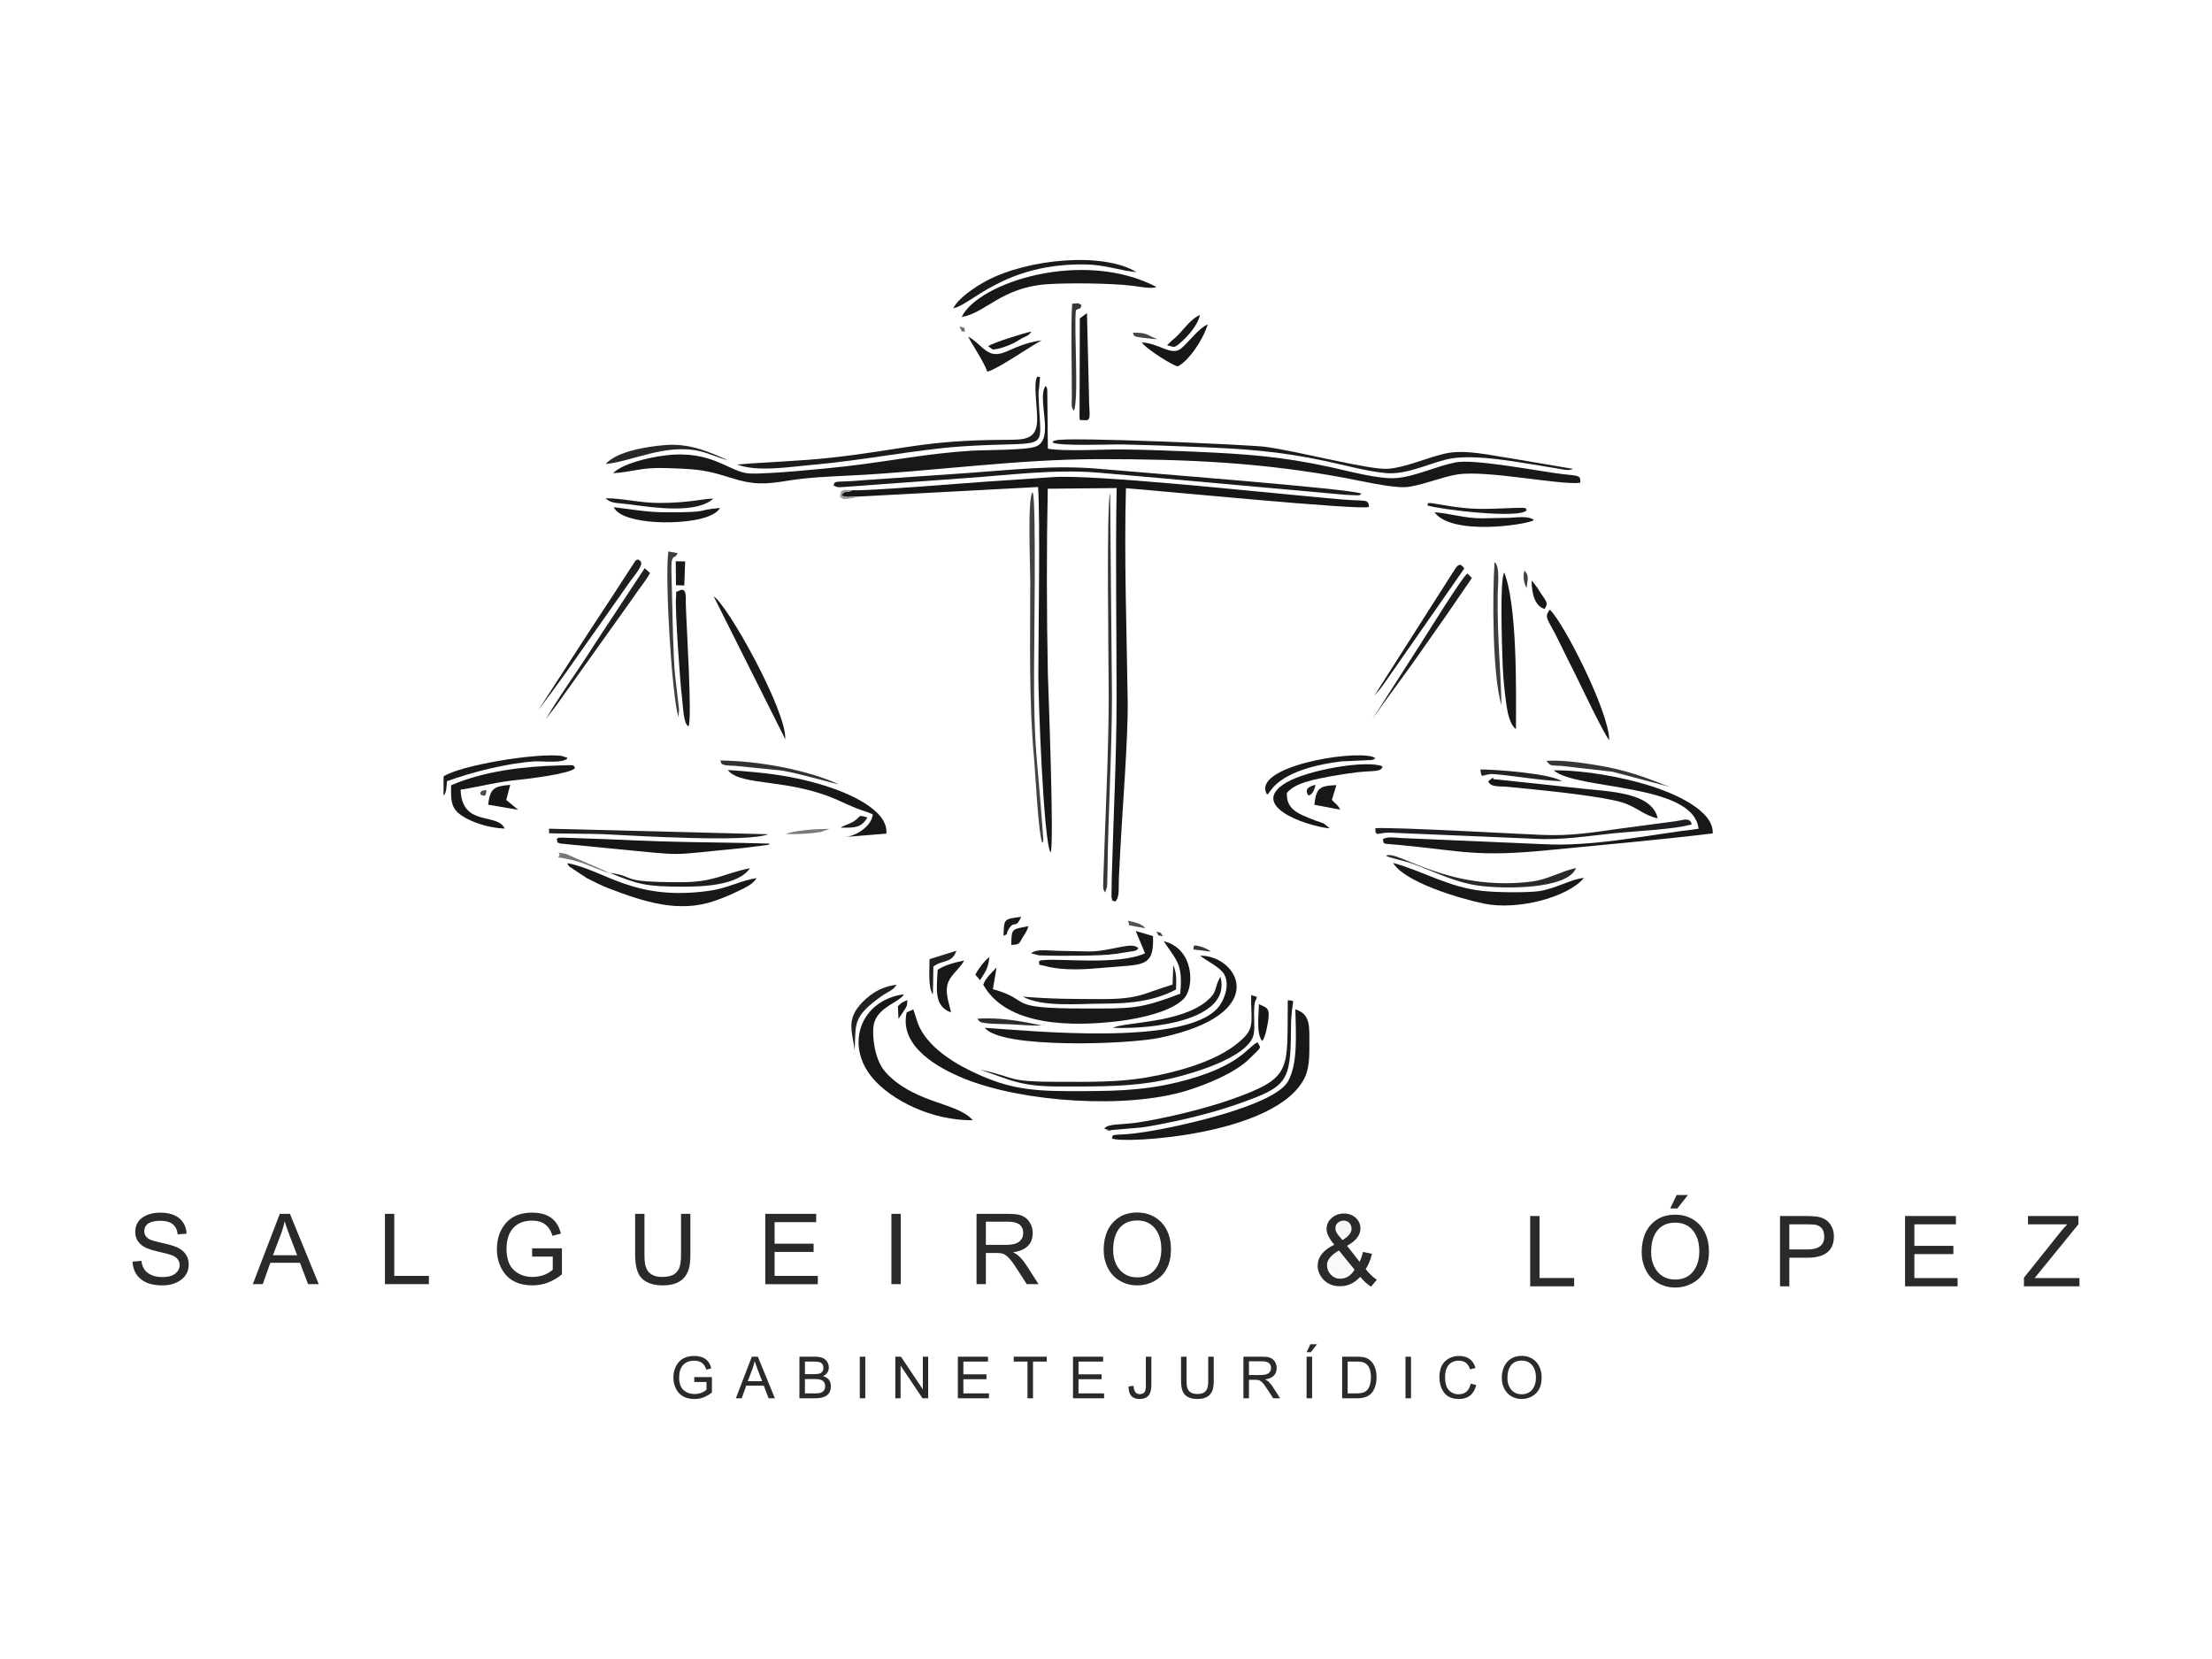 <?xml version="1.0" encoding="UTF-8"?>
<!DOCTYPE svg PUBLIC "-//W3C//DTD SVG 1.1//EN" "http://www.w3.org/Graphics/SVG/1.1/DTD/svg11.dtd">
<!-- Creator: CorelDRAW X8 -->
<svg xmlns="http://www.w3.org/2000/svg" xml:space="preserve" width="844px" height="633px" version="1.1" style="shape-rendering:geometricPrecision; text-rendering:geometricPrecision; image-rendering:optimizeQuality; fill-rule:evenodd; clip-rule:evenodd"
viewBox="0 0 79119462 59342089"
 xmlns:xlink="http://www.w3.org/1999/xlink">
 <defs>
  <style type="text/css">
   <![CDATA[
    .fil6 {fill:#161618}
    .fil15 {fill:#171717}
    .fil1 {fill:#171719}
    .fil22 {fill:#181818}
    .fil2 {fill:#18181A}
    .fil4 {fill:#18181B}
    .fil13 {fill:#191919}
    .fil8 {fill:#1A1A1C}
    .fil12 {fill:#1B1B1B}
    .fil3 {fill:#1B1B1D}
    .fil5 {fill:#1C1C1C}
    .fil7 {fill:#1C1C1E}
    .fil19 {fill:#1D1D1D}
    .fil16 {fill:#1E1C1F}
    .fil18 {fill:#1E1E1E}
    .fil9 {fill:#201E22}
    .fil17 {fill:#202022}
    .fil14 {fill:#212121}
    .fil26 {fill:#232323}
    .fil23 {fill:#272629}
    .fil20 {fill:#2A2A2B}
    .fil27 {fill:#2C2C2C}
    .fil25 {fill:#323234}
    .fil11 {fill:#363638}
    .fil37 {fill:#39393A}
    .fil21 {fill:#3D3D3E}
    .fil34 {fill:#414142}
    .fil10 {fill:#424245}
    .fil31 {fill:#454346}
    .fil35 {fill:#49494A}
    .fil32 {fill:#515152}
    .fil36 {fill:#6D6D6E}
    .fil29 {fill:#777679}
    .fil30 {fill:#797979}
    .fil33 {fill:#9D9D9E}
    .fil28 {fill:#F7F7F9}
    .fil24 {fill:#F9F9FB}
    .fil0 {fill:white}
    .fil38 {fill:#2B2A29;fill-rule:nonzero}
   ]]>
  </style>
 </defs>
 <g id="Capa_x0020_1">
  <g id="_2148841397408">
   <rect class="fil0" x="-1" y="2" width="79119464" height="59342084"/>
   <g>
    <g id="_2343027646448">
     <path class="fil1" d="M30489075 17533494c-234245,129693 -259608,-21708 -388083,183741 192491,108207 275778,30125 539816,47957l6489309 -344889c81626,1198582 9746,5237787 9968,6743268 221,859896 182744,5924352 437811,6334143 140547,-227600 -93698,-6194482 -97685,-6392621 -43527,-2207663 -48289,-4415326 -3987,-6623321l2463837 -23591c-43526,2504374 -2990,5036546 -1994,7533499 776,2024365 -114630,4312879 -172001,6386086l-10521 710931c64126,190497 -54492,68336 128807,163584 171779,-159597 118396,-445564 136781,-874293 13180,-306568 31122,-586887 46295,-884040 79300,-1566618 287407,-4087605 268247,-5443125 -34777,-2475245 -131465,-5127808 -62576,-7587104 875069,58921 8500272,809170 8693981,667626 -23590,-293942 -103444,-195703 -978734,-266475 -369587,-30125 -733636,-68003 -1112083,-102226 -1951599,-176320 -7808280,-802746 -9236899,-695093 -791449,59697 -1575810,105770 -2367813,160704 -726991,50394 -4393840,350094 -4782476,305239l0 0z"/>
     <path class="fil2" d="M21927334 16921909c299922,-3987 690331,-88824 1003433,-135230 425960,-63463 738508,-49065 1163251,-34113 924133,32783 1221729,79079 2042861,338244 811385,256063 1214198,239450 2048952,102447 728098,-119282 1488536,-147414 2239339,-184738 2988812,-148189 5907184,-585889 8927008,-585668 3140656,554 5810164,119282 8825779,685347 535385,100454 1536271,332705 2056373,317532 509026,-14730 1308449,-364824 1905304,-456861 1052829,-162144 3695202,396611 4382986,298593 29903,-311108 -83177,-228485 -876509,-340901 -897995,-127035 -2940080,-511463 -3579907,-387197 -685236,133570 -1445010,507365 -2125594,560749 -629416,49175 -1745154,-260605 -2369365,-395393 -1749140,-377228 -2972974,-465278 -4810275,-546571 -854136,-37768 -1729427,-70108 -2579686,-81626 -695315,-8861 -2101007,79854 -2700520,-27578l-21486 -2106766c-34555,-138554 7974,-44966 -58921,-136006 -11408,12737 -24144,17388 -27689,42972 -3433,25695 -20821,32562 -25030,44745 -194263,562742 341898,1790009 -275556,2069774 -322184,145974 -1828663,127257 -2334477,158379 -1561302,96245 -2957912,382655 -4477016,556982 -677594,77861 -2780373,287408 -3447335,257172 -720345,-32562 -1334588,-859674 -3026579,-645586 -617898,78414 -1501716,290729 -1859341,631077l0 221z"/>
     <path class="fil2" d="M42127124 38710911c-1332705,325728 -2471590,318529 -3898658,318861 -1520212,0 -2329603,-146970 -3540590,-739616 -747812,-365932 -1666075,-985934 -1902092,-1819691l-118064 -366043 -238675 110311c-278325,1232916 1167460,2009635 2076087,2374127 2105215,845276 5778821,1082954 7928338,427733 705504,-215306 1728319,-630967 2242107,-1132130 504929,-492966 416990,-371801 303024,-604053 -368701,180640 -642928,890353 -2851477,1430723l0 -222z"/>
     <path class="fil2" d="M55573567 27553535c807952,716690 4996786,443571 5182299,2091593 -1759884,207664 -3760215,653450 -5556094,550005l-5082067 -218850c-201683,-8639 -486432,-66785 -655221,42086 54491,207111 -65899,140658 620223,207886 2290397,224499 2748033,432827 5266251,186510 1991913,-195038 3954920,-365378 5913940,-602060 39207,-842728 -1430833,-1451544 -2254069,-1708383 -996344,-310776 -2347324,-555543 -3435262,-548787z"/>
     <path class="fil2" d="M41622749 33666391c480009,717687 690663,812160 592646,1879387 -1485324,560970 -1721785,527965 -3454755,527965 -2897551,0 -1783032,-282312 -3246094,-692102l130025 -775612 -280540 295935c-83066,107432 -143649,181305 -195925,320523 851700,1513899 3223722,1498061 4832648,1305016 811053,-97242 1903643,-350869 2339572,-800752 398272,-410455 371469,-1797652 -717466,-2060471l-111 111z"/>
     <path class="fil2" d="M39772822 40722650c377229,196478 5921029,-93255 6904526,-2196809 187729,-401152 152398,-923358 156828,-1411008 5317,-564182 -50393,-861668 -500387,-1011851 11297,831654 105549,1930003 -266807,2580684 -507476,887473 -4016168,1646250 -5169340,1814375 -207664,30346 -411341,59364 -626205,71879 -599512,34223 -446339,25030 -498836,152619l221 111z"/>
     <path class="fil2" d="M42926104 34185385c267915,209547 734411,421419 867870,676818 214642,410566 -35441,965112 -237457,1192934 -1215527,1371690 -6655883,817033 -8332258,709934 590430,758002 5136668,594085 6265474,355299 4077305,-862332 2758112,-2962563 1436371,-2934985z"/>
     <path class="fil3" d="M29807715 17362379l96024 44744c99236,20379 221,21154 162144,20379l4458631 -324842c1597186,-110422 3211096,-329493 4796542,-193155 1582123,135785 3126258,278214 4697085,419426l3515780 316535c194706,17610 390187,34556 580352,53273l450880 20157c178093,-40757 17389,37325 127035,-60693 -295159,-173773 -8249635,-785025 -9344551,-885479 -1644146,-150737 -3172997,39206 -4784913,150404l-3611140 248200c-210654,13401 -384206,35773 -590763,42529 -621441,20379 -471812,19936 -553106,148522z"/>
     <path class="fil4" d="M34792650 40070419c-521431,-617676 -1934876,-585668 -2975854,-1571381 -214863,-203234 -346993,-391183 -453317,-724664 -94584,-296157 -151733,-681914 -126149,-1017277 47735,-626869 725551,-844169 966884,-1053937 157935,-137225 40757,-21597 121386,-137003 -1546239,209547 -2123489,1809834 -1110089,3001217 666741,783586 2103001,1518107 3577139,1502934l0 111z"/>
     <path class="fil5" d="M37643130 15824778c210876,143427 2131797,64127 2538707,72766 821575,17721 1676265,51058 2511573,84395 1814929,72765 3028684,148632 4741829,514674 650570,138997 1504042,374349 2157270,426847 707387,56928 1469708,-320523 2137556,-488204 986487,-247425 2822127,144534 3952816,318972 180751,27799 421974,104219 582124,16723l-2232582 -378225c-714697,-103444 -1630523,-330269 -2338243,-170562 -640380,144424 -1436149,505261 -2052275,546019 -690109,45852 -3256615,-644036 -4416655,-789788 -542141,-68225 -7057145,-362056 -7456857,-228043 -170783,57481 -16613,-38211 -125263,74316l0 110z"/>
     <path class="fil2" d="M34396925 11338459c843947,-136781 1412891,-1044966 3019824,-1169675 709934,-55155 2302025,-41200 3057922,49175 229483,27467 726326,128586 890575,46074 -2632516,-1373241 -6377669,-158268 -6968321,1074426z"/>
     <path class="fil2" d="M49829966 30865860c392956,673386 2311661,1260826 3251632,1456750 1190607,248643 3000220,-222837 3571933,-917598 -418319,20600 -1032007,394617 -1609701,471259 -475136,63130 -1553217,44523 -2036770,-9857 -1201572,-135563 -2101782,-702957 -3177094,-1000443l0 -111z"/>
     <path class="fil2" d="M20289390 30874610c86831,173773 -5648,20157 87274,130801l611364 404363c267249,137003 522870,266142 808394,375235 1219182,466497 2470483,879832 3737511,447669 303577,-103445 561966,-208661 841178,-346439 261823,-129029 532174,-233692 688891,-476354 -550892,76531 -1028574,357847 -1660648,449108 -2743381,395836 -3760437,-736294 -5113964,-984272l0 -111z"/>
     <path class="fil5" d="M26359937 16615231c757005,275113 1820245,88271 2663306,15173 1873739,-162365 3757446,-552774 5362274,-661424 3123268,-211319 2865433,263374 2778158,-1445231 -36770,-724000 -9192,-392623 21154,-865654 18607,-289401 49175,-128586 -80186,-190165 -157381,203566 7975,1146970 -8417,1589211 -25363,681692 -477683,671503 -1114962,674604 -3000996,14398 -3655220,356185 -6314982,645365 -1112415,120722 -2187284,144755 -3306345,238121z"/>
     <path class="fil6" d="M20076853 29960999c-206889,25362 -53051,-29350 -169122,57481 102226,177539 -113190,54713 134788,154613l1684460 165799c3040978,285967 1939195,266585 4850812,-5427l873297 -110200c13955,-4430 39760,-443 49839,-22373 9746,-21375 33337,-14176 48510,-23812 -1297817,-44523 -2585224,-38764 -3869086,-80518 -648244,-20933 -1317421,-48289 -1949717,-78082l-1653670 -57481 -111 0z"/>
     <path class="fil2" d="M16136884 28088256c-29239,691771 45963,915051 541920,1184406 375457,203898 893011,345885 1371912,365821 -262044,-586333 -1532284,-44524 -1576143,-1391405 851921,-139772 1293055,-276553 2060803,-352088 344224,-33780 1856130,-215306 2031896,-419647 -80518,-115406 74870,-113413 -552552,-95803 -1280208,36106 -2682134,194042 -3877836,708716l0 0z"/>
     <path class="fil4" d="M31217726 29131118c-40093,398936 -530623,741610 -950270,803743l1434931 -115960c84505,-851921 -1380883,-1459961 -2199024,-1715361 -1200797,-374681 -2183851,-470373 -3472808,-561191 459740,599291 2187727,275999 3991137,1102779 208107,95470 369033,167239 573374,252741 214864,90044 443239,141766 622771,233249l-111 0z"/>
     <path class="fil7" d="M35050486 38259809c1057370,352420 1417653,604275 2823124,603611 1113854,-776 2242993,19603 3324065,-148965 962121,-150293 3138884,-728651 3585777,-1550226 114852,-211430 75756,-533392 73098,-818916 -6203,-670617 79853,-508473 98239,-686787l-202680 -66674c-17389,800199 129803,1108317 -228819,1490087 -778048,827998 -2350868,1255952 -3513676,1458632 -1022482,178093 -2071214,156164 -3136004,156496 -1942850,221 -1479566,-153727 -2823124,-437258z"/>
     <path class="fil1" d="M54222698 26083717c9193,-1459408 45520,-4427288 -417764,-5602833 -167904,236239 -73873,2720677 -67339,2974082 12183,466054 39982,958134 101894,1418207 47513,352309 89268,967549 383209,1210544z"/>
     <path class="fil8" d="M39599713 40404896c454203,107210 -341012,-27910 106878,21154l1140436 -98017c436150,-65234 829549,-144313 1247646,-234577 787019,-170119 1538929,-375789 2263151,-632850 1673717,-593753 1808837,-760660 1817697,-2641376 5759,-1171226 227379,-985269 -113191,-1044744 -32229,2526745 201241,2761766 -2017608,3549782 -918153,326060 -2332816,672167 -3353637,828109 -542363,82844 -1075423,34001 -1190607,215306l99235 36992 0 221z"/>
     <path class="fil9" d="M49193130 29625192c-3766,336250 101007,151180 505039,157714l5174546 218740c980949,60250 1937644,-101673 2884371,-198693 720677,-73873 2138552,-131798 2758000,-317090 -90264,-262376 -253627,-158600 -580019,-110865l-2025362 269355c-1024809,143980 -1740170,263816 -2798315,218296 -1039650,-44523 -5245650,-281537 -5918260,-237568l0 111z"/>
     <path class="fil10" d="M37282293 30148949c20600,-43527 18828,59142 35552,-138554l-100232 -1292612c-44524,-509580 -88272,-1012625 -131576,-1525196 -92037,-1088602 -99901,-2047734 -99901,-3147633 0,-692325 79633,-6050390 -39760,-6401038 -2991,-8750 -11187,-25584 -18829,-37324 -180529,239450 -76642,2679697 -76642,3185733 333,2130689 -55377,4281424 139551,6387083 49728,538154 146971,2667735 291948,2969430l-111 111z"/>
     <path class="fil1" d="M47552417 29629955c-11961,-14620 -30568,-53716 -38210,-41755l-159486 -126592c-58367,-32119 -196921,-72876 -257614,-94805 -162809,-58922 -348765,-133570 -504818,-203677 -324510,-146196 -586111,-354967 -561967,-800864 300477,-371026 1015063,-489201 1589323,-597629 315096,-59365 626647,-103998 919813,-138997 595304,-71326 853029,3987 916048,-209547 -545353,-247203 -2661201,117400 -3439360,571713 -1376121,803411 605715,1538930 1536271,1642153z"/>
     <path class="fil2" d="M57560829 26475565c-8196,-1047402 -1674271,-4271900 -2125815,-4665741 -232030,293277 -56042,331265 329936,1138109 196700,411563 384871,775390 587883,1184627 199690,403145 1010411,2115516 1207996,2343005l0 0z"/>
     <path class="fil2" d="M53231448 27948485c90044,223502 418319,168346 685347,195702 297818,30347 579688,55156 870860,84727 776609,78857 2535939,266364 3213865,467494 539594,160150 782478,468268 1291283,574925 -198471,-926459 -1712813,-956806 -2683463,-1061026 -558755,-59696 -1111307,-119171 -1657325,-179532l-1523424 -159929c-50283,6756 80518,-153616 -197253,77639l110 0z"/>
     <path class="fil11" d="M39592736 31732955c9857,-60693 10189,-170229 12183,-235464 4984,-147413 8749,-295381 10189,-443348 22926,-2004762 156385,-4113743 157714,-6180859l-65677 -7223387c-138775,302359 -50504,6329822 -50061,7223387 1551,1947059 -132019,4596631 -197585,6686230 -6535,211430 -5981,258832 70107,362831l63130 -189279 0 -111z"/>
     <path class="fil2" d="M24626413 25977282c137778,-272788 -75091,-3578911 -97131,-4378888 -5760,-206335 49728,-624986 -243549,-467715 -160150,85834 -81958,-44523 -106878,239893 -38321,441688 148965,3060692 207111,3511019 49507,381548 54491,1021818 240447,1095691z"/>
     <path class="fil1" d="M41241423 33483646l-618784 -181858 333924 797098c-932440,432827 -3039427,178757 -3612912,243880 -208883,23812 -40758,-26581 -190719,51944 77307,172555 -111640,70107 220844,157382 716912,188503 1490530,117621 2217077,53716 1298371,-113634 1692767,3876 1650459,-1122273l111 111z"/>
     <path class="fil12" d="M34102319 11023696c607708,-89047 1798648,-1611695 4719014,-1565178 723114,11407 1219514,220068 1828773,275556 -1185513,-727323 -3872631,-483221 -5364157,308561 -381437,202348 -1028685,631077 -1183630,980950l0 111z"/>
     <path class="fil13" d="M28087260 26440234c50725,-1016723 -2071657,-4816477 -2561855,-5108426l2561855 5108426z"/>
     <path class="fil14" d="M19639374 29805278c44523,10965 1624764,17389 1911839,31344 1252076,61690 5180969,304131 5932215,4208l-7847820 -198471 3766 162919 0 0z"/>
     <path class="fil15" d="M38879036 11198576l-255842 191716 -8750 3196366c-8417,585114 -5980,414109 151401,439915 302691,50061 185846,-174770 185513,-857569l-72322 -2970317 0 -111z"/>
     <path class="fil2" d="M25758431 18169223c-973750,86610 -263262,155942 -1900873,156496 -717688,221 -1226381,-104995 -1905748,-182523 300366,648022 2600841,660981 3412890,315095 167904,-71658 285857,-137778 393731,-288957l0 -111z"/>
     <path class="fil16" d="M36580555 35647783c708937,385203 1981392,252852 2889798,251966 1011074,-997 1819026,-102227 2592090,-502271 18718,-336803 22151,-602835 -96245,-878170l-25141 698084c-1035663,313545 -1189057,519437 -2470483,518994 -1030235,-554 -1910288,-775 -2890019,-88603z"/>
     <path class="fil17" d="M19444447 25862208c83065,-173330 314320,-437368 453870,-629637l2413112 -3385756c167571,-229482 302581,-422416 464946,-657769 162144,-234909 345886,-452984 474250,-692324l-192270 -173552 -1818472 2762320c-607266,963894 -1291173,1880385 -1795326,2776607l-110 111z"/>
     <path class="fil18" d="M19256275 25396930c304796,-397386 628309,-845276 945619,-1281980l2345552 -3330156c102448,-154613 493632,-578580 361834,-712371 -145531,-147746 -204673,27356 -279986,138221 -92037,135563 -153727,235796 -235796,360394 -156717,238454 -291726,445786 -442574,681360 -314874,490862 -610809,923357 -913611,1393066l-1781038 2751466 0 0z"/>
     <path class="fil8" d="M15864872 27770835l-1551 681692c121608,-86278 108207,-414332 123602,-509469 870084,-316314 2154501,-648577 3137222,-707941 260162,-15949 1043194,79521 1171780,-114741 -10743,-9858 -29129,-37325 -35774,-25363l-184073 -59586c-928785,-108207 -3606599,339129 -4211206,735519l0 -111z"/>
     <path class="fil19" d="M49072075 25750679c531399,-783475 1209990,-1656329 1790674,-2500497 329937,-480009 592535,-835862 901096,-1284417l884483 -1291283 -161258 -160704c-186067,120833 -1490087,2235573 -1718795,2587439l-1696200 2649572 0 -110z"/>
     <path class="fil1" d="M40841268 12246976c143426,231919 1175434,874293 1290618,856129 393842,-201905 905194,-955697 1065012,-1499722 -322848,136781 -662974,619116 -943736,856130 -347879,293388 -774061,-174770 -1411894,-212537z"/>
     <path class="fil1" d="M54868949 18604487c-195813,-170562 -656883,-85835 -909292,-82290 -315871,3876 -632628,13955 -946948,18163 -589434,7642 -1152619,-178093 -1701184,-216413 606268,843503 3266805,456307 3557424,280540z"/>
     <path class="fil13" d="M45325261 28426610c10522,-9746 25363,-41089 29350,-31565 3987,9193 23148,-25141 28575,-32118 53937,-69111 30789,-42530 76309,-104220 498616,-672389 1731753,-930557 2524531,-1024476l1062797 -47735c140990,-35552 55710,-3544 144756,-66231 -14398,-10411 -36549,-41201 -45963,-26803 -9414,14398 -34334,-19935 -47735,-23590 -815815,-241223 -4386419,378004 -3772620,1356738z"/>
     <path class="fil20" d="M49574013 30609686c114409,72101 685901,193488 869420,256174 268801,92259 516004,196146 765201,296600 495625,199690 1012515,417765 1633956,510245 888027,132351 3234022,155941 3530179,-624986 -525196,116181 -1032229,419315 -1603388,488426 -3008416,364270 -4802080,-1162808 -5195257,-926570l-111 111z"/>
     <path class="fil12" d="M49156470 24885135l231033 -268579c70883,-96467 130358,-178536 197475,-274560l2672941 -3838518c145199,-222062 148965,-151401 -13401,-305239 -107875,31565 -100454,3434 -247979,230258l-2840069 4456749 0 -111z"/>
     <path class="fil8" d="M39804055 36763299c1337800,62244 4279652,-247646 3847711,-1830988 -243659,435485 -78303,537379 -507476,889799 -947502,777273 -2913942,737069 -3340235,941189z"/>
     <path class="fil13" d="M35313084 13294599c394174,-101451 1492523,-878502 1943071,-1119503 -1201461,160372 -1464613,803965 -2069110,304353 -158267,-130801 -340458,-328276 -558311,-437369 185070,349873 559751,896445 684350,1252519z"/>
     <path class="fil18" d="M21803289 31219720c1007863,409790 1286410,494185 2586442,496622 641489,997 2002990,-19936 2434045,-660538 -996788,205117 -1268689,502824 -2492966,501052 -2303798,-3434 -1493077,-194595 -2527521,-337136z"/>
     <path class="fil21" d="M24263139 25647013l26138 -251191c-137778,-1284859 -166574,-1089156 -216635,-2652562l-58478 -2305902c-222,-89711 -4209,-331709 21708,-403588 74316,-205892 68224,-10744 204673,-246761l-336692 -60804c-128586,948720 120833,5110641 359397,5920808l-111 0z"/>
     <path class="fil22" d="M34015598 36215176c-62908,-332927 -244766,-739727 -89821,-1102557 109425,-257172 418540,-486876 561302,-756230 -296378,61469 -714697,164913 -948166,333924 -38321,732860 -132795,1294384 476685,1524863z"/>
     <path class="fil21" d="M53705033 25228030c-25916,-1395060 -150958,-2292501 -135563,-3962342 2658,-294827 94473,-1028685 -111419,-1158267 -83287,1243326 -71657,4078744 246872,5120609l110 0z"/>
     <path class="fil23" d="M21662853 16596624c898216,-76531 2144311,-741720 3360060,-459519 332706,77085 696865,251634 1006091,322738 -633071,-282423 -1336581,-609148 -2225605,-540591 -696976,53937 -1749141,234577 -2140546,677372z"/>
     <path class="fil19" d="M37160906 34173091c601063,24920 2260936,27910 2752020,-53937l653782 -102448c136782,-43748 90929,-39318 148965,-95249 -195703,-270904 -1004541,122495 -1775722,110865 -355300,-5427 -710599,-15837 -1066231,-21154 -432716,-6423 -780374,-80075 -993686,87607l280983 74316 -111 0z"/>
     <path class="fil5" d="M25514440 17835299c-453649,10189 -855133,156163 -1952596,154945 -691328,-886 -1265477,-165910 -1898659,-168678 176099,195924 434710,162697 865655,221065 895669,121940 2386420,337689 2985489,-207332l111 0z"/>
     <path class="fil24" d="M47927431 44695402c-274338,140437 -554768,391406 -300144,761214 272345,395835 662421,136449 877505,-63905 -58699,-173552 -443349,-618452 -577361,-697198l0 -111z"/>
     <path class="fil11" d="M59786767 28163348c-217632,-50947 -1013512,-436704 -2019935,-666740 -584450,-133570 -1857901,-340680 -2453759,-278769 149075,172555 95360,161923 540702,177761l1827223 209879 2105769 557758 0 111z"/>
     <path class="fil11" d="M38406005 14692649c189943,-300476 4984,-2960791 76642,-3595745 205560,-126149 125484,13623 202901,-180640 -144977,-99236 -131576,-63351 -335031,-51168 -55377,716136 -6202,2441686 -12847,3363161 -1551,220844 -34334,325064 68335,464392z"/>
     <path class="fil14" d="M30569261 37564052c52940,-928785 -103998,-1177760 966994,-1935983 231587,-163917 408351,-195482 533171,-403810 -621109,72101 -1044966,411341 -1323180,736294 -466940,545353 -259276,973197 -176985,1603388l0 111z"/>
     <path class="fil25" d="M29995997 28052372c-1079189,-495957 -2810387,-835197 -4233135,-849928 73430,92480 -93255,179090 520544,190165l1676265 168347c658212,111529 1880163,471813 2036326,491416z"/>
     <path class="fil12" d="M51046933 18075746c411230,142430 3324176,499059 3561965,173774 -66895,-59365 86942,-101340 -411119,-82291 -1195259,46296 -1537158,83066 -2702956,-123601 -577915,-102448 -364824,-31344 -447890,32118z"/>
     <path class="fil1" d="M17459842 28784789l1071990 181527 -424742 -352420 141322 -539373c-588437,50282 -719680,129804 -788570,710266l0 0z"/>
     <path class="fil2" d="M47012712 28787004l923136 174328c-87274,-184517 -173330,-208440 -296378,-349430l161147 -529405c-602502,27356 -720345,97242 -787794,704507l-111 0z"/>
     <path class="fil26" d="M55858205 27942282c-349651,-261712 -2313322,-420866 -2904971,-418318 39318,407797 67449,129804 500166,166906 740059,63463 1701627,234799 2404805,251412z"/>
     <path class="fil15" d="M45147944 37238767c110422,-130247 186842,-539816 213645,-732086 59918,-429726 -20157,-457857 -333149,-585889 -2990,402591 -99789,1058145 119504,1317975z"/>
     <path class="fil13" d="M41744247 12349091c236460,50725 231476,114852 416768,-38210 278657,-231034 663417,-632407 762099,-1044412 -413999,180529 -599955,603278 -1005316,911617l-173551 171005z"/>
     <path class="fil14" d="M33385186 34572138c342673,-255842 660205,-100565 824343,-564846l-962121 302248c3765,360948 -63463,993908 120389,1266696l17389 -1004098z"/>
     <path class="fil27" d="M34958670 36439343c57814,65123 11962,56152 109979,115074 132351,79300 889799,74094 1064791,82511 377450,18496 747812,59697 1140436,45077 -721675,-148521 -1503710,-302137 -2315206,-242662z"/>
     <path class="fil4" d="M35347085 12384200l160705 117621c228928,-7753 568944,-138000 760438,-235464 107321,-54491 185734,-114187 297818,-172887 184848,-96799 201683,-65677 330490,-235463 -245874,45741 -1414109,410787 -1549451,526193z"/>
     <polygon class="fil22" points="24178412,20933204 24474569,20941954 24506356,20080508 24169109,20076742 "/>
     <path class="fil28" d="M48104859 44276419c337246,-198139 398937,-330269 158378,-632628l-288182 -27577c-242662,319747 -124045,494849 129804,660205l0 0z"/>
     <path class="fil13" d="M36172758 33800403c299590,-15395 271237,-38985 389633,-242662 104220,-179090 152176,-210655 226271,-428619 -578580,115849 -614022,51168 -615904,671392l0 -111z"/>
     <path class="fil15" d="M55248947 21783132c166131,-253627 38320,-268247 -268247,-768634l-161147 -210655c-7753,-7974 -24920,-21154 -37325,-31565 7421,453982 112970,906966 466719,1010854l0 0z"/>
     <path class="fil4" d="M35895208 33476669c257392,-152177 25362,31565 178314,-233027 203345,-352863 252630,19714 451323,-451323 -615793,92479 -613689,51500 -629637,684350z"/>
     <path class="fil18" d="M30063446 29602820c508473,14398 755012,3765 962122,-364049 -362498,-100454 -200022,-53273 -478237,134345 -157381,106213 -325728,132572 -483774,229815l-111 -111z"/>
     <path class="fil12" d="M35055912 35059900c148190,-256618 293278,-378447 331266,-831321 -189832,155277 -412338,448333 -501938,639051l170562 192270 110 0z"/>
     <path class="fil29" d="M21803289 31219720l-1575257 -682024c-524421,-75424 -73651,-80518 -265367,126703 386200,65677 609481,116402 946395,235020 277550,97685 598072,263263 894229,320301z"/>
     <path class="fil30" d="M28111404 29830863c306346,11407 544246,0 847380,-21819 141544,-9968 242663,-25916 381770,-47070l337468 -111198c-426736,-4651 -1222062,44302 -1566618,180087z"/>
     <path class="fil2" d="M32136322 36439343c11186,-13512 25916,-30347 32783,-41090 274227,-419758 274227,-363827 286521,-623435 -213423,85724 -191716,81072 -338465,216746l19161 447668 0 111z"/>
     <path class="fil31" d="M41398804 12131016c-377007,-135785 -329272,-237900 -877505,-230701 55377,78303 -64459,140436 367482,181194 179090,16945 335918,48842 510023,49507z"/>
     <path class="fil32" d="M40963319 33202884c-106103,-160925 -399047,-219404 -614686,-269132l43305 166906 571381 102226z"/>
     <path class="fil33" d="M30640808 17765192c-264038,-17942 -347325,60139 -539816,-48068 128475,-205338 153838,-53937 388083,-183741 -327168,-1772 -433935,-63683 -441134,242884 164691,99790 64126,80851 317089,59697 132794,-11187 194706,-27135 275778,-70883l0 111z"/>
     <path class="fil18" d="M46803830 28457289c164580,-51943 205116,-219847 255842,-383320 -217300,43859 -430169,147746 -255842,383320z"/>
     <path class="fil11" d="M43311086 34038082c-61690,-43970 -139550,-102227 -266807,-145642 -488647,-167682 -299368,886 -365599,68557l632406 77085 0 0z"/>
     <path class="fil34" d="M54604357 21032218c29129,-305127 107432,-420533 -74316,-624985 -68557,211651 -18828,470040 74316,624985z"/>
     <path class="fil35" d="M17184065 28421405c194705,88825 189943,30125 216745,-162587 -152397,27356 -219736,1772 -216745,162587z"/>
     <path class="fil36" d="M34518422 11871408c-68667,-193930 95692,-91815 -197696,-198139 139994,302580 6756,122826 197696,198139z"/>
     <path class="fil37" d="M41354503 33326929c157381,186289 -59697,85835 244656,168568 -132019,-163584 20600,-107210 -244656,-168568z"/>
     <path class="fil38" d="M4739061 45128119l317753 -28575c24145,201794 104995,349098 242220,442353 136560,92479 303688,139218 500166,139218 208107,0 364270,-42309 469486,-125817 103999,-83287 156164,-184738 156164,-304131 0,-82512 -26138,-154391 -77307,-215528 -51943,-60915 -121829,-107653 -211651,-139993 -89046,-32340 -248643,-74316 -479344,-126703 -170561,-37546 -314099,-82512 -429948,-132683 -115848,-51280 -210100,-124820 -282755,-221509 -71879,-96245 -107653,-211983 -107653,-346660 0,-144534 35109,-265589 104220,-366043 69886,-99789 174105,-178868 312326,-238011 138997,-58367 296268,-87938 470263,-87938 304352,0 535939,69110 694871,207331 159597,139329 244103,320523 254846,544911l-317754 23369c-34888,-323402 -240558,-484660 -614686,-484660 -386975,0 -580905,126592 -580905,379665 0,74316 23258,138000 71104,191937 47513,53051 107653,93587 182080,119393 74537,26803 190497,57482 346660,92480 277993,61911 465722,115849 564514,161590 98682,45742 178536,98682 239672,159708 61912,60139 107653,128253 138997,203898 30568,75313 45741,157936 45741,249419 0,235241 -90486,419315 -271790,551998 -180530,133791 -401374,200244 -661757,200244 -347325,0 -611252,-78082 -790784,-234245 -179422,-155388 -273785,-360837 -284417,-614907l-332 -111zm4301803 806180l966551 -2515006 362499 0 1029792 2515006 -380662 0 -290951 -764869 -1059918 0 -272012 764869 -355299 0zm720677 -1034223l866098 0 -266586 -696533c-88714,-233359 -148964,-406579 -181193,-520434 -33116,160594 -79079,320301 -138332,478347l-279987 738620 0 0zm4006200 1034223l0 -2515006 333924 0 0 2218517 1238564 0 0 296378 -1572599 0 111 111zm5264922 -985713l0 -296156 1066230 0 0 931775c-327722,262044 -675047,393066 -1041089,393066 -201241,0 -380773,-28796 -537712,-85280 -156385,-57482 -289179,-142763 -397607,-256839 -109647,-113856 -194928,-252852 -256839,-416325 -62023,-164360 -93366,-341234 -93366,-530624 0,-382212 108761,-696311 324842,-942518 216414,-246649 527965,-369808 933547,-369808 568169,0 911175,249751 1030457,747812l-301695 81626c-104884,-362609 -347325,-543914 -726879,-543914 -291838,0 -517998,87939 -676819,264814 -158932,176763 -238786,423745 -238786,740502 0,355299 89822,612914 269354,771071 178536,158600 396722,237789 651567,237789 292723,0 536825,-86278 732639,-258611l0 -468601 -737844 0 0 221zm5326389 -1529293l334035 0 0 1453870c0,243216 -23369,428951 -69221,557536 -46739,127257 -110311,230480 -191937,309669 -81737,78746 -182302,138221 -303356,177539 -120390,39539 -259608,59364 -417543,59364 -326725,0 -574482,-78967 -742275,-236903 -167903,-157160 -252187,-447115 -252187,-867205l0 -1453870 333924 0 0 1449440c0,200243 14176,343670 42972,432716 28686,88050 69886,158932 122162,212648 51944,52941 117621,93477 195703,121055 77196,27134 167903,40536 271015,40536 147303,0 269355,-20601 367040,-62909 97796,-42086 174105,-115627 228043,-220844 54712,-104995 81625,-278989 81625,-523202l0 -1449440 0 0zm3012957 2515006l0 -2515006 1820245 0 0 296156 -1486543 0 0 770185 1395060 0 0 296157 -1395060 0 0 856129 1545797 0 0 296379 -1879388 0 -111 0zm4511682 0l0 -2515006 333924 0 0 2515006 -333924 0zm3044965 0l0 -2515006 1112969 0c209879,0 359840,15173 449551,44744 88825,29461 163362,69997 222616,121055 60250,50393 112415,121276 156163,210100 45077,89711 67449,192934 67449,310555 0,393177 -235241,621885 -705504,687673 100454,42972 189501,105881 265589,188393 77306,82622 148189,172333 211097,270129l438808 682246 -421973 0 -334699 -519769c-82623,-128475 -153505,-231698 -211984,-308119 -58367,-77085 -115849,-137224 -172222,-182966 -57482,-44744 -108761,-73651 -156164,-85280 -46849,-12515 -114852,-18828 -203677,-18828l-384206 0 0 1114962 -333924 0 111 111zm333924 -1405692l715140 0c224498,0 383430,-38543 478458,-116625 94141,-78081 141876,-179532 141876,-306124 0,-271016 -179422,-406579 -538598,-406579l-796987 0 0 829328 111 0zm4213421 179532c0,-252409 45077,-478458 133791,-676929 89822,-198472 225385,-358069 405914,-479234 180308,-121054 402149,-181304 665965,-181304 174992,0 336693,31343 484660,95027 148189,62908 275446,150958 381438,264148 105881,113856 188503,251191 247646,413446 58478,162698 88050,341233 88050,535939 0,270351 -48511,500055 -146307,689334 -96910,190497 -241444,338465 -433381,447115 -192269,107653 -400376,161590 -624986,161590 -231476,0 -441577,-55709 -629083,-167128 -187507,-111197 -330269,-266474 -427179,-464060 -98018,-197364 -146528,-410012 -146528,-638055l0 111zm339462 4430c0,200244 37877,373242 112194,520434 74537,148189 174991,261380 299811,340237 125595,78968 275556,118618 449662,118618 270240,0 481891,-93366 633625,-279987 151622,-187839 228043,-432716 228043,-737069 0,-208107 -35885,-389412 -107654,-542917 -72654,-154391 -171447,-272012 -297264,-353749 -125484,-81626 -275445,-122162 -451323,-122162 -140990,0 -264702,23370 -371691,70108 -106656,46738 -198250,115849 -272788,209104 -74316,93255 -130025,203677 -166906,333038 -36770,129250 -55709,277217 -55709,444345z"/>
     <path class="fil38" d="M48653314 45671479c-203677,224277 -445121,336471 -724111,336471 -152730,0 -286189,-30679 -400376,-90597 -113856,-60139 -209215,-148189 -284417,-264813 -75424,-116513 -112969,-242219 -112969,-378669 0,-309668 198250,-560083 594860,-750248 -184738,-219847 -277217,-405693 -277217,-556319 0,-159707 60914,-292612 182301,-399379 121054,-106878 268357,-160594 442352,-160594 113855,0 214309,23259 302359,70883 87717,47403 156828,111419 208107,191272 51279,78747 76310,170230 76310,274560 0,237679 -159819,443238 -478348,616347l446783 572488c53051,-103001 94252,-220622 123158,-352641l322960 69111c-55710,219736 -131023,402148 -225274,546572 116624,150736 249418,278325 397607,383320l-209104 244877c-125595,-79853 -253959,-197364 -384981,-352530l0 -111zm-635397 -1315760c216081,-123823 324731,-258389 324731,-403809 0,-73320 -24144,-140769 -71547,-200908 -48510,-60251 -119393,-90597 -213645,-90597 -71879,0 -138332,24144 -199468,72654 -60915,47514 -91261,116624 -91261,205449 -1994,80740 37545,167793 116624,260273l134566 156828 0 110zm434156 1062576l-559751 -689999c-284417,166021 -427179,340902 -427179,525861 0,130026 45741,243216 137335,339905 91483,96024 200908,144534 328497,144534 215306,-775 388304,-107653 521209,-320301l-111 0z"/>
     <path class="fil38" d="M54733054 46011162l0 -2514231 333923 0 0 2218074 1238121 0 0 296268 -1572044 0 0 -111zm3987371 -1225716c0,-252188 44745,-478459 133459,-676708 89822,-198472 225385,-358069 405914,-479234 180308,-121054 401816,-181194 665633,-181194 175102,0 336471,31344 484660,95027 147968,62909 275557,150848 381548,263817 105660,114077 188282,251301 247647,413777 58146,162366 87717,340902 87717,535608 0,270018 -48510,499833 -146195,689334 -97021,190165 -241445,338243 -433492,446893 -191937,107653 -400266,161258 -624654,161258 -231587,0 -441355,-55377 -628862,-166796 -187839,-111197 -330269,-266585 -427179,-463838 -97796,-197364 -146306,-410345 -146306,-638055l110 111zm339130 4430c0,200243 37545,373241 112194,520434 74316,147967 174991,261158 299590,340126 125595,78857 275445,118396 449551,118396 270019,0 482002,-93255 633625,-279987 151733,-187507 227821,-432384 227821,-736847 0,-208107 -35774,-389301 -107653,-542806 -72655,-154392 -171337,-271791 -296932,-353528 -125595,-81626 -275446,-121940 -451323,-121940 -140990,0 -264814,23258 -371470,69886 -106988,46738 -198471,115627 -272787,209214 -74538,93255 -130026,203567 -167128,332927 -36549,129029 -55488,277218 -55488,444125zm682910 -1564071l228818 -480894 404807 0 -378780 480894 -254845 0zm3926236 2785357l0 -2514231 952153 0c139994,0 263817,7199 370473,20601 105881,14398 205671,49175 298150,104884 92259,56485 165799,137335 222284,242219 56706,105217 84616,224388 84616,359841 0,509026 -316092,763650 -947613,763650l-646029 0 0 1023036 -333924 0 -110 0zm334034 -1318971l652232 0c397607,0 596743,-152620 596743,-457748 0,-73651 -9857,-137335 -30568,-192047 -19714,-53938 -50282,-100454 -89822,-138221 -39317,-37878 -88714,-65345 -146195,-83509 -58146,-18718 -170340,-27689 -335696,-27689l-646804 0 0 899214 110 0zm4138773 1318971l0 -2514231 1819802 0 0 296157 -1486100 0 0 769852 1394728 0 0 296268 -1394728 0 0 855908 1545464 0 0 296268 -1879277 0 111 -222zm4252075 0l0 -306789 1288514 -1611695c98682,-122051 185734,-222505 261380,-299590l-1404474 0 0 -296157 1803632 0 0 296157 -1564957 1921917 1602724 0 0 296268 -1986819 0 0 -111z"/>
     <path class="fil38" d="M24832416 49433134l0 -175324 631077 0 0 551334c-194041,155167 -399712,232806 -616236,232806 -119172,0 -225274,-16946 -318308,-50504 -92258,-34002 -171115,-84617 -235242,-151955 -64901,-67339 -115295,-149629 -151954,-246428 -36771,-97242 -55156,-201905 -55156,-314099 0,-226271 64127,-412005 192269,-557758 128032,-145974 312327,-218850 552553,-218850 336139,0 539151,147746 609702,442684l-178536 48178c-62133,-214531 -205338,-321741 -430169,-321741 -172555,0 -306568,51944 -400598,156718 -93920,104662 -141212,250636 -141212,438143 0,210322 53273,362720 159376,456307 105770,93920 234798,140658 385756,140658 173109,0 317533,-50947 433382,-152841l0 -277328 -436704 0 0 0zm1487318 583010l572156 -1488204 214641 0 609259 1488204 -225385 0 -172001 -452542 -627422 0 -160926 452542 -210322 0zm426625 -611695l512459 0 -157935 -412228c-52498,-138331 -87939,-240779 -107210,-308118 -19604,95027 -46738,189501 -81737,283199l-165688 437147 111 0zm1846936 611695l0 -1488204 558755 0c172112,0 296932,37546 375568,112637 78081,74870 117399,164581 117399,268247 0,141876 -68889,246981 -207110,314874 186953,55155 280429,175767 280429,361280 0,287185 -185734,431166 -557315,431166l-567726 0zm197364 -863550l321631 0c72100,0 131797,-4763 177760,-14952 45741,-9414 84062,-31787 114852,-66785 30347,-34555 45520,-80851 45520,-139218 0,-60029 -13733,-107653 -40868,-143316 -27578,-36327 -65788,-59253 -114077,-69664 -48953,-10190 -117843,-15506 -208439,-15506l-296379 0 0 449441zm0 688337l371581 0c48731,0 91704,-2105 129028,-6756 37546,-4763 74316,-17278 110865,-36771 36106,-19714 64459,-47735 83509,-83287 18939,-36106 28685,-79078 28685,-129028 0,-80851 -26249,-143981 -78082,-189279 -52275,-44966 -152065,-67893 -300697,-67893l-344889 0 0 513014 0 0zm1961346 175213l0 -1488204 197696 0 0 1488204 -197696 0zm1271680 0l0 -1488204 201794 0 782810 1169232 0 -1169232 191273 0 0 1488204 -203345 0 -784583 -1171115 0 1171115 -187949 0zm2237234 0l0 -1488204 1077306 0 0 175213 -879610 0 0 455864 825562 0 0 175324 -825562 0 0 506479 914830 0 0 175324 -1112637 0 111 0zm2490418 0l0 -1312991 -490862 0 0 -175213 1179200 0 0 175213 -490863 0 0 1312991 -197475 0zm1628087 0l0 -1488204 1077195 0 0 175213 -879499 0 0 455864 825340 0 0 175324 -825340 0 0 506479 914497 0 0 175324 -1112304 0 111 0zm1987594 -422638l178536 -23369c8417,197696 81294,296378 219293,296378 58479,0 104774,-12737 138886,-38210 33780,-25363 56263,-59475 66342,-102559 9968,-42972 15505,-100454 15505,-172001l0 -1025694 197364 0 0 1014508c0,174327 -35552,301141 -106102,380330 -70661,79300 -174770,119061 -311330,119061 -135342,0 -236239,-37214 -302581,-112084 -66895,-74869 -99014,-186953 -95691,-336249l-222 -111zm2849262 -1065566l197697 0 0 860449c0,143981 -13955,253849 -40869,329937 -27578,75313 -65345,136560 -113855,183298 -48289,46738 -107653,81737 -179533,105217 -71104,23258 -153394,35109 -246871,35109 -193155,0 -339904,-46849 -439140,-140326 -99457,-93033 -149407,-264592 -149407,-513235l0 -860449 197696 0 0 857902c0,118285 8417,203345 25363,255842 17166,52165 41532,93920 72322,126038 30900,31344 69664,55156 115960,71547 45520,15949 99235,23923 160372,23923 87053,0 159375,-12183 217299,-36992 57814,-25141 103002,-68667 134788,-130911 32340,-62133 48289,-165024 48289,-309558l0 -857902 -111 111zm1259054 1488204l0 -1488204 658655 0c124377,0 212869,8971 266142,26581 52719,17388 96799,41201 131798,71547 35552,29904 66452,71658 92479,124377 26360,53273 39761,114077 39761,183741 0,232806 -139218,368036 -417543,406911 59364,25584 111862,62576 157160,111640 45742,48843 87717,102005 124820,159819l259829 403588 -249640 0 -198250 -307564c-48953,-75756 -90818,-137003 -125262,-182080 -34556,-45742 -68557,-81294 -102005,-108429 -34002,-26581 -64348,-43526 -92369,-50393 -27689,-7531 -68225,-11297 -120722,-11297l-227268 0 0 659763 -197696 0 111 0zm197696 -831653l423303 0c132683,0 226824,-22926 283198,-69222 55709,-45963 83730,-106102 83730,-180972 0,-160372 -106102,-240780 -318529,-240780l-471702 0 0 490974 0 0zm2061911 831653l0 -1488204 197696 0 0 1488204 -197696 0zm-443 -1648576l135563 -284749 239450 0 -224055 284749 -150958 0zm1272233 1648576l0 -1488204 513235 0c97796,0 184295,6867 260826,20157 75866,13180 149296,47735 218850,103666 70107,55266 127367,134788 171669,238011 43969,102891 65566,227710 65566,373684 0,223835 -52940,405361 -159153,544579 -106435,138886 -284306,208107 -534389,208107l-536604 0zm197696 -175213l317532 0c131244,0 230923,-18939 300587,-57260 69664,-38764 122826,-102669 158932,-192491 36549,-89711 54713,-200243 54713,-330712 0,-91594 -8860,-171115 -27024,-239783 -18718,-68335 -45852,-126259 -81847,-173108 -36549,-46185 -82845,-82291 -138554,-107321 -56374,-24809 -146638,-37103 -271458,-37103l-312881 0 0 1137778zm2068334 175213l0 -1488204 197697 0 0 1488204 -197697 0zm2333037 -522649l197696 50061c-85059,332041 -291172,498394 -617897,498394 -239451,0 -415771,-74870 -528962,-224831 -113191,-150183 -169565,-335696 -169565,-556540 0,-251301 67449,-440359 202459,-567505 135009,-126702 301916,-190718 499833,-190718 308118,0 504818,143980 588548,431387l-194374 46849c-66452,-206224 -199136,-309115 -398825,-309115 -160926,0 -283753,51944 -369366,155388 -84726,103666 -127256,248201 -127256,433603 0,214642 46184,370030 138000,466829 92036,97242 206224,145752 343670,145752 236017,0 380994,-126592 436150,-379554l-111 0zm1112304 -202902c0,-149186 26581,-282977 79079,-400376 53273,-117400 133348,-212094 240226,-283642 106656,-71658 238010,-107431 394174,-107431 103444,0 199136,18717 286742,56374 87718,37102 163030,89378 225828,156163 62576,67449 111640,148743 146639,244988 34555,96024 51943,201684 51943,317090 0,159818 -28574,295935 -86499,407796 -57481,112637 -142983,200355 -256617,264592 -113634,63905 -236682,95803 -369808,95803 -137114,0 -261159,-33116 -372245,-99015 -110976,-65677 -195481,-157714 -252852,-274559 -57924,-116846 -86610,-242663 -86610,-377672l0 -111zm200687 2769c0,118618 22372,221065 66674,308118 44080,87496 103444,154613 177317,201462 74316,46738 163141,70107 266143,70107 159818,0 285192,-55487 375013,-165909 89711,-110865 135010,-255842 135010,-436150 0,-123048 -21376,-230480 -63684,-321187 -42973,-91594 -101672,-160926 -175878,-209437 -74537,-48178 -163030,-72100 -267360,-72100 -83177,0 -156607,13733 -219737,41311 -63462,27799 -117621,68557 -161590,123712 -44080,55267 -76863,120722 -98682,197253 -21929,76310 -33115,164138 -33115,262820l-111 0z"/>
    </g>
   </g>
  </g>
 </g>
</svg>
